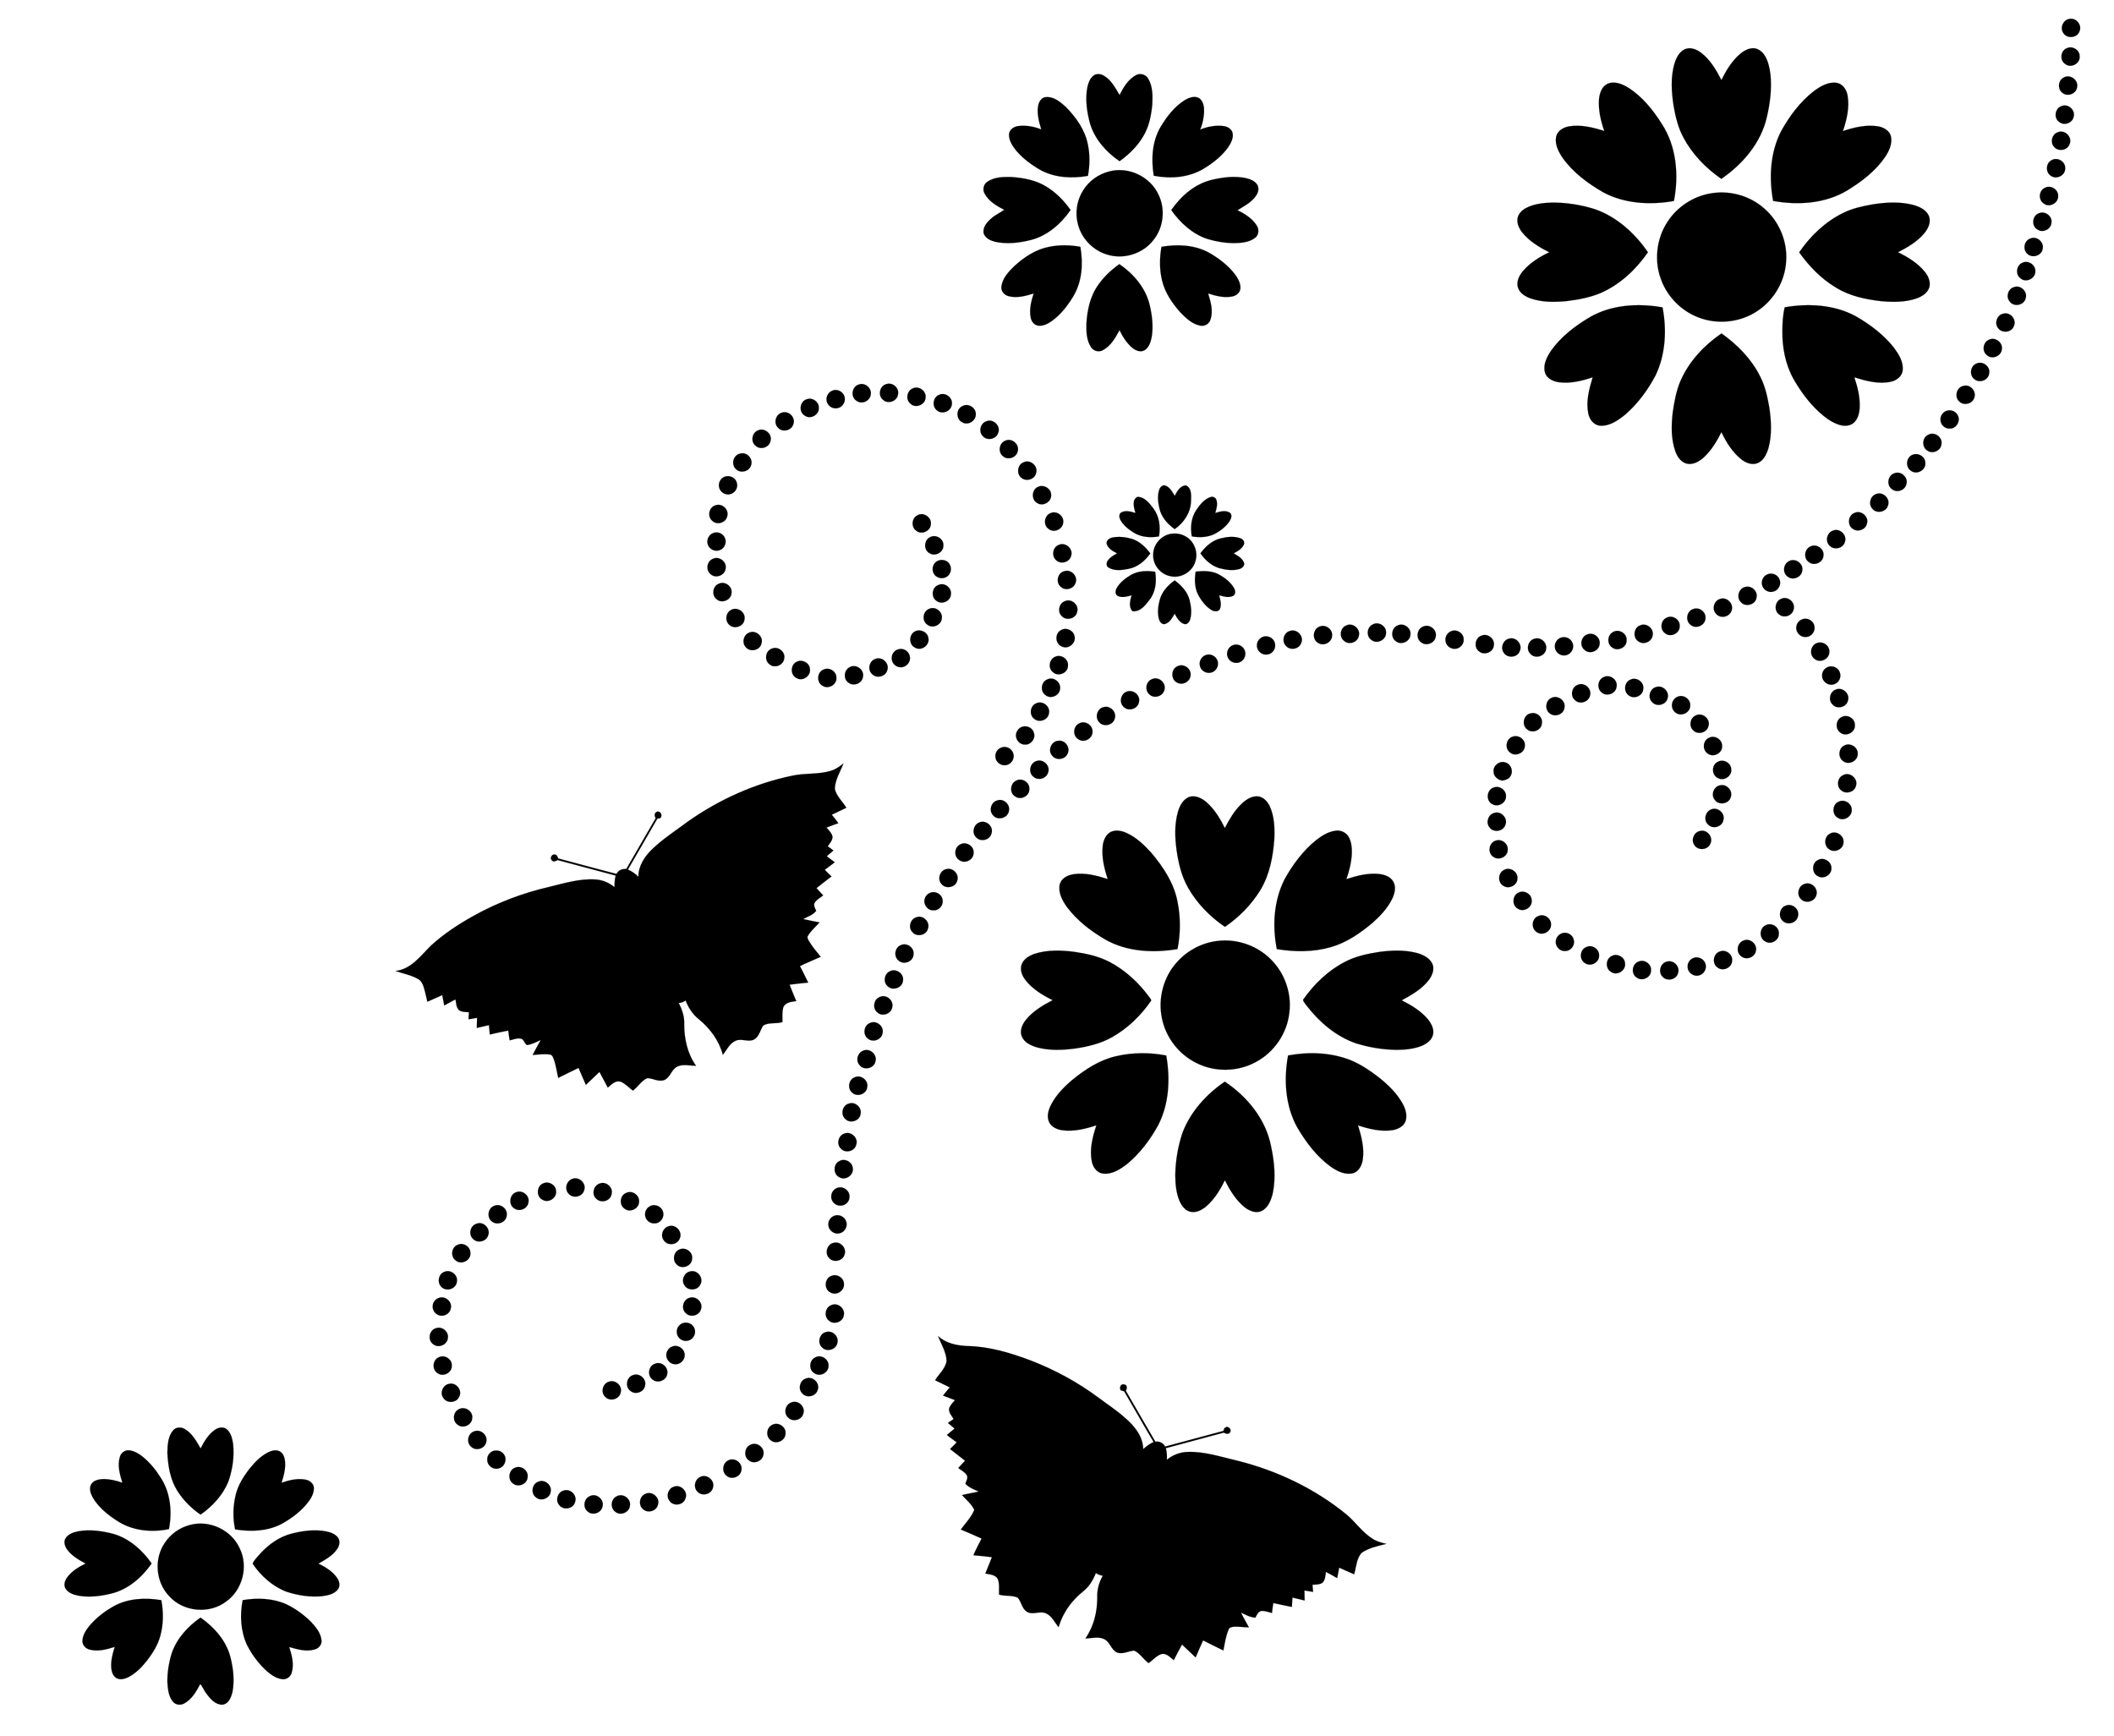 <svg xmlns="http://www.w3.org/2000/svg" width="1918pt" height="2100" viewBox="0 0 1918 1575"><g stroke="#000" stroke-width=".094"><path d="M1877.23 17.23c6.26-1.62 12.29 5.62 9.35 11.46-2.24 5.93-11.31 6.65-14.56 1.26-3.3-4.59-.33-11.73 5.21-12.72zM1875.41 43.64c5.03-2.27 11.59 1.78 11.41 7.39.69 6.49-7.7 11.18-12.87 7.17-5.5-3.24-4.58-12.47 1.46-14.56zM1528.66 44.67c4.94-2.18 10.56.03 14.61 3.1 8.4 6.36 13.8 15.69 18.57 24.89 3.7-7.78 8.29-15.26 14.37-21.42 3.79-3.64 8.33-7.11 13.79-7.47 4.48-.31 8.51 2.65 10.89 6.25 3.34 5.21 4.64 11.42 5.39 17.48 1.34 12.91-.26 25.95-3.21 38.53-5.21 23.49-21.9 42.86-41.32 56.25-14.06-9.73-26.4-22.37-34.44-37.56-4.76-8.86-7.18-18.74-8.85-28.6-1.97-12.59-2.85-25.73.67-38.13 1.6-5.26 4.25-10.92 9.53-13.32zM991.9 68.78c2.68-2.21 6.67-1.93 9.5-.16 6.82 3.87 10.49 11.12 14.38 17.6 3.44-6.95 7.77-14.13 14.77-17.97 3.8-2.21 9.06-.78 11.17 3.08 4.24 7.05 4.12 15.7 3.72 23.65-1 9.84-2.91 19.92-8.1 28.49-5.31 9.15-13.02 16.67-21.59 22.77-12.15-8.29-22.64-20.06-26.84-34.39-2.81-10.51-4.4-21.64-2.41-32.44.83-3.9 2.2-8.03 5.4-10.63zM1872.33 70.36c5.66-3.44 13.56 2.12 12.2 8.62-.6 5.96-8.39 9.07-13.04 5.46-4.89-3.23-4.41-11.47.84-14.08zM1458.26 76.14c6.34-2.98 13.5.05 19.06 3.43 12.74 8.1 22.42 20.18 30.41 32.82 13.37 20.44 15.54 46.45 11.01 69.97-21.44 3.78-44.65 2.58-64.13-7.86-14.02-8.04-27.39-18-36.86-31.26-3.77-5.62-7.33-12.38-5.86-19.35 1.25-5.3 6.53-8.32 11.56-9.24 10.86-1.81 21.78.94 32.09 4.2-3.22-9.23-5.5-19.03-4.79-28.86.51-5.28 2.44-11.3 7.51-13.85zM1645.64 82.7c5.85-4.29 12.81-8.54 20.36-7.59 5.73.68 9.33 6.16 10.27 11.46 1.9 10.93-.74 22.04-4.23 32.37 10.17-3.44 21.04-6 31.82-4.33 4.9.85 10.14 3.62 11.65 8.71 1.67 6.78-1.46 13.57-5.16 19.1-8.76 12.8-21.34 22.43-34.47 30.42-19.99 11.99-44.66 13.54-67.17 9.45-3.84-21.12-2.69-43.97 7.3-63.31 7.58-13.71 17.2-26.6 29.63-36.28zM942.08 95.2c.73-3.31 3.13-6.89 6.84-7.07 7.16-.67 13.11 4.41 18.09 8.89 9.27 9.42 17.38 20.81 19.99 34 1.97 9.39 1.78 19.14.06 28.55-14.18 2.46-29.54 1.82-42.48-5.01-8.31-4.66-16.15-10.41-22.39-17.66-3.43-4.25-6.89-9.19-6.73-14.89.21-4.37 4.39-7.21 8.41-7.65 7.07-.86 14.3.42 20.87 3.08-2.17-7.15-4.28-14.75-2.66-22.24zM1074.94 90.84c3.81-2.25 8.87-4.22 13.05-1.75 4.04 2.86 4.62 8.32 4.44 12.88-.4 5.32-1.31 10.74-3.6 15.61 6.95-2.79 14.59-4.26 22.06-3.1 3.39.61 6.81 2.93 7.47 6.51.75 4.5-1.55 8.81-3.95 12.44-5.65 8-13.5 14.18-21.78 19.27-13.54 8.43-30.47 9.74-45.84 6.74-2.4-14.86-1.61-31 6.17-44.25 5.65-9.4 12.57-18.47 21.98-24.35zM1870.27 96.32c5.76-2.69 12.7 3.24 11.2 9.33-.9 5.84-8.54 8.79-13.11 5.05-5.24-3.43-3.99-12.38 1.91-14.38zM1867.03 119.98c6.33-2.77 13.53 4.51 10.66 10.8-1.99 6-10.98 7.12-14.47 1.92-3.28-4.19-1.32-11.1 3.81-12.72zM1861.33 145.37c5.32-3.37 13.03 1.4 12.37 7.66.01 6.33-8.19 10.22-13.13 6.35-4.88-3.16-4.45-11.42.76-14.01zM1006.39 155.54c17.5-4.7 37.28 4.72 44.76 21.18 6.3 13.03 4.56 29.51-4.49 40.84-9.57 12.71-27.37 18.23-42.48 13.31-12.47-3.79-22.65-14.25-26.02-26.85-3.02-10.48-1.27-22.18 4.6-31.36 5.24-8.51 13.96-14.69 23.63-17.12zM895.96 164.81c6.37-4.32 14.54-4.39 21.96-4.19 10.66.78 21.58 2.78 30.86 8.37 9 5.36 16.56 13 22.53 21.57-8.94 12.86-21.73 23.99-37.33 27.49-10.07 2.38-20.7 3.58-30.91 1.34-4.21-1-8.88-3.07-10.52-7.39-1.38-5.55 2.84-10.34 6.71-13.7 3.53-3.3 8.06-5.15 11.89-8-6.95-3.37-14.1-7.73-17.86-14.73-2.05-3.63-.95-8.57 2.67-10.76zM1099.91 163.06c10-2.3 20.52-3.61 30.65-1.42 3.95.97 8.28 2.63 10.37 6.37 1.73 3.35.39 7.31-1.75 10.11-4.13 5.75-10.6 8.94-16.41 12.63 6.76 3.28 13.56 7.52 17.57 14.07 2.24 3.52 1.75 8.7-1.86 11.14-5.25 3.9-12.14 4.48-18.47 4.61-8.29 0-16.56-1.37-24.49-3.74-13.65-4.5-24.7-14.66-32.86-26.24 8.93-12.85 21.68-23.99 37.25-27.53zM1855.32 170.4c5.24-2.91 12.38 1.58 12.02 7.57.21 6.29-8.01 10.73-13 6.71-5.24-3.16-4.64-11.84.98-14.28zM1550.52 175.76c17.4-3.57 36.32 1.31 49.7 13.02 13.85 11.68 21.6 30.11 20.31 48.18-.96 18.1-11.06 35.36-26.21 45.26-15.48 10.37-36.06 12.54-53.4 5.75-15-5.72-27.38-17.94-33.28-32.87-7.26-17.67-5.01-38.86 5.78-54.63 8.48-12.68 22.13-21.78 37.1-24.71zM1384.63 188.69c7.18-3.76 15.43-4.6 23.4-4.9 13.26-.05 26.55 2.05 39.2 6.06 19.85 7 36.15 21.87 47.92 39.03-10.9 15.72-25.45 29.42-43.16 37.07-9.87 4.1-20.49 6.04-31.06 7.29-10.88.95-22.2 1.11-32.61-2.63-4.71-1.75-9.58-4.78-11.15-9.83-1.6-5.38 1.23-10.86 4.62-14.9 6.45-7.48 15-12.84 23.87-17.02-9.11-4.51-18.09-9.94-24.56-17.94-2.81-3.64-5.07-8.22-4.25-12.93.84-4.17 4.1-7.42 7.78-9.3zM1698.9 185.44c12.27-1.93 25.05-2.67 37.18.55 5.53 1.59 11.57 4.34 13.99 9.96 2.18 5.57-.69 11.53-4.28 15.79-6.38 7.57-15.09 12.7-23.81 17.11 9.06 4.42 17.95 9.83 24.37 17.76 3.12 3.88 5.45 9.02 4.09 14.06-1.64 5.27-6.78 8.4-11.71 10.13-10.12 3.48-21.06 3.37-31.6 2.49-14.5-1.64-29.29-4.7-41.77-12.61-13.2-7.96-24.13-19.23-32.99-31.75 10.14-14.86 23.64-27.76 39.88-35.72 8.34-4.16 17.53-6.15 26.65-7.77zM1849.46 193.66c5.51-2.85 12.77 2.23 11.79 8.4-.37 5.79-7.49 9.47-12.41 6.34-5.81-2.87-5.34-12.31.62-14.74zM1842.25 216.35c5.85-2.5 12.69 3.61 10.97 9.73-1.18 6.25-9.97 8.56-14.17 3.87-4.15-4.05-2.35-11.85 3.2-13.6zM951.89 223.93c9.3-1.87 18.95-1.68 28.28-.02 2.7 15.06 1.64 31.49-6.34 44.87-5.31 8.73-11.71 17.1-20.2 22.95-3.4 2.24-7.39 4.26-11.57 3.74-3.74-.45-6.35-3.9-6.94-7.43-1.45-7.32.45-14.78 2.71-21.74-7.31 2.2-15.19 4.45-22.79 2.4-3.84-.91-7.03-4.56-6.47-8.65.88-7.63 6.52-13.54 11.78-18.67 8.92-8.15 19.49-15.16 31.54-17.45zM1053.8 223.89c14.59-2.47 30.46-1.77 43.6 5.65 8.66 4.99 16.76 11.23 22.94 19.15 2.75 3.86 5.49 8.36 5.04 13.29-.46 3.75-3.9 6.37-7.43 7-7.36 1.49-14.84-.5-21.83-2.73 2.36 7.65 4.83 16.11 2.03 23.96-1.19 3.71-5.25 6.03-9.05 5.25-7.26-1.28-12.86-6.61-17.85-11.67-7.58-8.45-14.32-18.19-16.94-29.39-2.42-9.98-2.28-20.44-.51-30.51zM1835.16 238.3c5.47-2.59 12.34 2.61 11.43 8.58-.4 6.14-8.49 9.78-13.25 5.77-5.11-3.48-4.04-12.27 1.82-14.35zM1015.6 239.64c12.99 8.88 24.03 21.83 27.58 37.46 2.13 9.11 3.24 18.62 1.86 27.93-.86 4.66-2.23 9.91-6.46 12.64-3.66 2.24-8.18.45-11.19-2.04-5.15-4.29-8.8-10.1-11.67-16.08-3.72 6.88-7.84 14.26-14.97 18.1-3.63 2.1-8.51.94-10.78-2.57-4.16-6.11-4.44-13.92-4.3-21.07.7-12.66 3.48-25.76 11.19-36.13 5.08-7.17 11.59-13.18 18.74-18.24zM1827.34 260.49c6.03-2.29 12.68 4.36 10.43 10.38-1.51 6.23-10.77 7.91-14.4 2.68-3.72-4.22-1.48-11.65 3.97-13.06zM1442.06 287.97c19.85-11.63 44.12-12.99 66.35-9.11 3.91 20.64 2.78 42.93-6.51 62.05-6.93 13.05-15.88 25.17-27.01 34.96-6.51 5.28-14.08 10.77-22.87 10.38-5.98-.32-10-5.78-11.03-11.26-2.18-11.02.84-22.16 4.03-32.67-9.59 3.19-19.76 5.74-29.93 4.58-5.39-.65-11.46-3.1-13.29-8.69-2.13-7.08 1.6-14.19 5.4-19.97 8.98-12.71 21.61-22.34 34.86-30.27zM1619.25 278.79c21.5-3.64 44.73-2.52 64.25 8.02 13.12 7.52 25.52 16.78 34.92 28.74 4.32 5.92 8.64 12.81 7.86 20.46-.59 5.6-5.83 9.38-11.03 10.37-11.06 2.33-22.31-.75-32.84-4.05 3.01 8.87 5.29 18.2 4.85 27.63-.32 5.02-1.62 10.47-5.62 13.85-3.53 2.87-8.53 3.01-12.7 1.68-7.16-2.18-13.23-6.86-18.69-11.83-9.24-8.55-16.71-18.84-22.97-29.72-7.44-13.33-10.36-28.8-10.16-43.96.06-7.1.44-14.26 2.13-21.19zM1817.46 284.6c6.38-1.94 12.62 5.46 9.63 11.42-2.21 5.87-11.08 6.6-14.42 1.42-3.39-4.48-.73-11.72 4.79-12.84zM1524.93 345.01c7.78-17.42 21.33-31.84 36.98-42.51 14.25 10.15 27 22.99 34.9 38.76 4.58 8.77 6.74 18.54 8.41 28.23 1.85 12.27 2.55 25.05-.74 37.14-1.64 5.43-4.41 11.39-10.01 13.63-5.03 1.91-10.49-.31-14.51-3.42-8.12-6.47-13.73-15.5-18.13-24.77-4.18 8.3-9.04 16.49-15.94 22.85-3.95 3.49-8.96 6.67-14.47 5.94-5.71-.74-9.41-6-11.27-11.02-4.18-11.51-3.89-24.08-2.43-36.07 1.4-9.78 3.24-19.65 7.21-28.76zM1804.33 308.33c5.7-3.13 13.13 2.44 11.9 8.79-.72 6.2-9.07 9.39-13.62 5.04-4.56-3.58-3.53-11.44 1.72-13.83zM1793.5 329.72c5.72-2.43 12.61 3.06 11.2 9.21-.69 6.09-8.76 8.98-13.33 5.11-5.01-3.6-3.72-12.33 2.13-14.32zM804.3 348.45c5.71-1.87 11.96 3.81 10.38 9.68-.83 5.94-8.99 8.76-13.38 4.72-5.18-3.81-3.27-12.94 3-14.4zM779.1 348.9c5.61-2.22 12.12 3.3 10.89 9.18-.61 5.74-8.04 9.11-12.72 5.66-5.82-3.25-4.53-13.02 1.83-14.84zM1781.2 350.18c6.15-2.05 12.32 4.79 10.03 10.76-1.76 5.5-9.44 7.47-13.56 3.36-4.71-4.05-2.66-12.84 3.53-14.12zM828.26 352.36c5.53-2.68 12.56 2.64 11.47 8.69-.41 6.45-9.42 9.81-13.87 5.03-4.46-3.74-3-11.67 2.4-13.72zM755.28 354.39c4.69-2.07 10.55 1.52 11.13 6.54.73 4.05-2.12 8.37-6.12 9.27-3.62 1.01-7.78-.77-9.45-4.15-2.51-4.18-.09-10.11 4.44-11.66zM852.15 358.18c5.53-2.62 12.53 2.67 11.44 8.73-.52 6.05-8.38 9.47-13.14 5.7-5.18-3.42-4.17-12.33 1.7-14.43zM732.14 362.18c5.03-1.87 11.04 2.48 10.75 7.85.48 6.29-7.6 10.82-12.71 7.06-5.93-3.31-4.58-13.2 1.96-14.91zM873.3 368.39c5.3-2.94 12.35 1.63 12.03 7.62.06 6.02-7.24 10.34-12.41 7.08-5.73-2.83-5.57-12.24.38-14.7zM1766.42 372.62c4.17-1.35 9.15 1.16 10.32 5.44 1.8 4.94-2.36 10.99-7.69 10.78-4.05.3-7.82-2.91-8.4-6.87-.79-3.99 1.85-8.26 5.77-9.35zM709.38 374.4c6.11-2.25 12.8 4.43 10.39 10.5-1.57 5.81-9.98 7.72-13.9 3.14-4.27-4.1-2.19-12.1 3.51-13.64zM895.16 382.15c6.13-2.49 13.09 4.5 10.45 10.61-1.74 5.83-10.21 7.51-14.04 2.79-4.02-4.1-1.95-11.88 3.59-13.4zM687.42 390.64c5.87-3.23 13.6 3.01 11.65 9.43-1.06 5.97-9.33 8.54-13.61 4.29-4.5-3.57-3.32-11.54 1.96-13.72zM1749.4 394.52c5.57-3.38 13.3 2.13 12.04 8.51-.47 5.98-8.28 9.31-12.97 5.63-5.07-3.21-4.57-11.65.93-14.14zM912.41 399.69c5.93-2.48 12.74 3.67 10.94 9.8-1.17 5.78-8.96 8.37-13.34 4.43-4.93-3.67-3.45-12.37 2.4-14.23zM671.38 411.59c6.09-1.98 12.33 4.74 10 10.68-1.72 5.77-10 7.57-13.96 3.06-4.29-4.24-2.03-12.53 3.96-13.74zM1735.39 412.55c5.04-2.06 11.48 1.75 11.39 7.37.78 6.57-7.72 11.26-12.93 7.25-5.47-3.31-4.46-12.48 1.54-14.62zM928.4 419.58c5.9-3.3 13.65 2.98 11.67 9.45-1.03 5.62-8.4 8.19-12.9 4.86-5.08-3.28-4.39-11.96 1.23-14.31zM1718.37 429.56c5.83-2.84 12.97 3.14 11.34 9.39-.99 5.88-8.82 8.71-13.31 4.76-4.92-3.53-3.74-12.12 1.97-14.15zM657.44 432.55c4.4-1.76 9.98.79 11.08 5.5 1.46 4.56-1.88 9.74-6.57 10.43-4.2.81-8.7-2.15-9.51-6.35-.98-3.84 1.27-8.23 5-9.58zM942.32 441.5c5.1-2.03 11.47 1.94 11.35 7.56.48 6.45-7.78 10.98-12.96 7.12-5.46-3.36-4.51-12.64 1.61-14.68zM1051.63 444.67c.68-2.28 2.62-4.87 5.34-4.2 4.4 1.32 6.59 5.75 8.82 9.39 2.17-4.03 5-9.37 10.22-9.45 5.46 2.44 4.75 9.73 4.56 14.7-.45 10.21-6.52 19.27-14.79 24.96-6.54-4.59-12.29-11.11-13.91-19.13-1.23-5.3-1.87-10.98-.24-16.27zM1702.18 448.25c6.21-2.64 13.31 4.36 10.67 10.61-1.73 5.94-10.54 7.47-14.22 2.54-3.7-4.16-1.75-11.43 3.55-13.15zM1030.17 465.4c-1.24-4.59-3.61-11.86 1.79-14.58 6.32-.13 10.7 5.56 14.21 10.11 5.68 7.22 6.94 16.89 5.35 25.74-7.69 1.38-16.06.8-22.83-3.37-4.68-2.87-9.2-6.41-11.97-11.23-1.26-2.12-1.91-5.38.42-7.03 3.99-2.43 8.87-.81 13.03.36zM1098.05 451.08c2.06-.95 4.78.13 5.48 2.33 1.52 3.93.12 8.15-.95 12.02 4.18-1.25 9.2-2.83 13.21-.28 2.44 1.84 1.3 5.29-.06 7.45-3.22 5.06-8.13 8.81-13.32 11.66-6.47 3.32-14.06 3.63-21.1 2.4-1.47-8.23-.65-17.32 4.33-24.28 3.16-4.61 6.95-9.43 12.41-11.3zM649.25 458.43c5.95-2.21 12.47 4.1 10.51 10.1-1.23 5.74-9.03 8.16-13.33 4.17-5.03-3.77-3.3-12.7 2.82-14.27zM953.35 465.48c5.42-2.41 12.11 2.66 11.29 8.54-.3 6.22-8.59 9.93-13.34 5.8-5.14-3.54-3.81-12.35 2.05-14.34zM1682.34 465.48c5.9-3.22 13.66 3.26 11.5 9.63-1.17 5.4-8.19 8.03-12.67 4.81-5.33-3.16-4.6-12.17 1.17-14.44zM832.39 467.52c5.57-3.32 13.2 2 12.13 8.34-.36 6.08-8.41 9.57-13.12 5.74-4.95-3.24-4.35-11.56.99-14.08zM1663.21 481.37c6.13-2.55 13.03 4.38 10.57 10.51-1.61 5.76-9.81 7.53-13.81 3.19-4.34-3.99-2.43-12.06 3.24-13.7zM647.37 483.52c4.03-1.48 8.9.67 10.37 4.73 1.87 4.07-.48 9.42-4.69 10.88-4.26 1.78-9.67-.81-10.9-5.26-1.44-4.11 1.06-9.07 5.22-10.35zM1061.39 484.52c4.92-1.03 10.28-.32 14.6 2.35 7.51 4.29 11.18 14.07 8.6 22.3-2.52 9.5-13.15 15.89-22.72 13.6-9.04-1.67-16.16-10.46-15.6-19.69 0-8.68 6.67-16.72 15.12-18.56zM844.22 487.19c5.22-2.61 12.22 1.89 11.68 7.79.22 6.22-7.62 10.32-12.7 6.86-5.57-3.14-4.91-12.27 1.02-14.65zM1009.45 487.65c5.84-1.08 11.93-.4 17.6 1.28 6.92 2.21 12.37 7.48 16.62 13.19-4.69 6.62-11.33 12.35-19.49 13.95-5.98 1.16-12.82 2.26-18.31-1.06-2.19-1.15-2.25-4.19-1.02-6.07 2.06-3.18 5.46-5.11 8.72-6.87-3.8-1.9-7.97-4.24-9.49-8.47-.74-3.3 2.57-5.41 5.37-5.95zM1107.37 488.49c5.86-1.43 12.33-2.24 18.11-.09 2.45.75 4.24 3.64 2.88 6.07-1.87 3.63-5.58 5.79-9.07 7.6 3.58 2.01 7.64 4.26 9.27 8.26 1.22 2.91-1.74 5.32-4.26 6.01-6.13 1.68-12.62.67-18.62-1.02-6.9-2.28-12.47-7.41-16.57-13.27 4.57-6.16 10.61-11.73 18.26-13.56zM960.43 494.47c5.94-3 13.41 3.2 11.47 9.57-1.12 5.83-9.01 8.37-13.41 4.45-4.66-3.61-3.58-11.84 1.94-14.02zM1643.31 495.51c5.38-2.12 11.8 2.65 11.09 8.44-.13 6.28-8.39 10.04-13.23 6.04-5.36-3.51-3.94-12.63 2.14-14.48zM646.28 507.26c5.68-3.35 13.41 2.24 12.07 8.67-.69 6.11-8.9 9.24-13.46 5.13-4.62-3.43-3.8-11.34 1.39-13.8zM851.37 508.58c2.85-.99 6.31-.64 8.6 1.46 3.82 3.15 3.71 9.85-.37 12.75-3.88 3.34-10.66 1.81-12.65-2.92-2.06-4.14.02-9.74 4.42-11.29zM1623.19 509.1c5.35-3.01 12.68 1.77 12.05 7.9-.07 6.42-8.51 10.25-13.39 6.1-4.86-3.39-3.96-11.52 1.34-14zM965.31 518.37c6.09-2.57 13.08 4.43 10.49 10.54-1.62 5.44-9.24 7.46-13.33 3.52-4.82-3.77-3.11-12.48 2.84-14.06zM1026.39 521.47c6.57-3.69 14.43-3.8 21.71-2.71 1.4 8.63.48 18.08-4.99 25.22-3.72 5-8.59 11.37-15.6 10.56-3.82-3.9-2.11-9.81-.83-14.42-3.95 1.08-8.44 2.43-12.39.65-2.94-1.29-2.4-5.2-.98-7.45 3.04-5.15 7.98-8.89 13.08-11.85zM1084.8 518.67c7.02-.85 14.56-.93 20.99 2.47 5.39 2.98 10.57 6.9 13.76 12.28 1.33 2.19 1.85 5.92-.91 7.25-3.99 2-8.52.5-12.55-.58 1.11 4.03 2.45 8.56.65 12.58-1.73 2.89-5.58 2.14-7.95.57-4.46-2.83-7.83-7.08-10.57-11.52-4.33-6.79-4.71-15.31-3.42-23.05zM1603.21 521.25c4.23-2.2 10.05.18 11.43 4.78 1.73 4.29-1.19 9.66-5.66 10.71-3.87 1.2-8.43-1.04-9.89-4.8-1.74-3.92.21-8.95 4.12-10.69zM1052.46 543.41c2.18-7.03 7.41-12.68 13.33-16.84 5.89 4.4 11.32 10.06 13.33 17.33 1.53 5.82 2.39 12.13.71 18.02-.62 2.45-3.08 5.3-5.85 4.1-4.04-1.56-6.29-5.62-8.24-9.23-2.27 3.87-4.73 8.83-9.68 9.53-2.93-.3-4.35-3.23-4.84-5.78-1.19-5.69-.34-11.61 1.24-17.13zM652.34 529.55c5.45-2.58 12.34 2.56 11.36 8.53-.33 6.24-8.58 9.81-13.36 5.76-4.98-3.59-3.85-12.27 2-14.29zM851.56 530.69c5.36-2.4 11.96 2.49 11.22 8.31-.02 6.15-7.99 9.99-12.87 6.32-5.56-3.27-4.53-12.7 1.65-14.63zM1583.44 532.55c5.6-1.7 11.66 3.89 10.21 9.62-.74 6.49-9.96 9.02-14.15 4.18-4.4-4.22-2.05-12.56 3.94-13.8zM1560.33 543.5c6.51-2.63 13.56 4.9 10.42 11.18-2.15 5.33-10.02 6.75-13.73 2.28-4.11-4.07-2.14-11.7 3.31-13.46zM1616.21 543.22c5.52-2.53 12.28 2.69 11.32 8.65-.4 6.08-8.29 9.67-13.07 5.81-5.35-3.38-4.18-12.41 1.75-14.46zM966.25 545.4c5.83-2.67 12.87 3.39 11.07 9.57-1.04 6.31-9.99 8.74-14.11 3.89-4.13-3.99-2.34-11.6 3.04-13.46zM843.21 552.32c5.48-2.49 12.13 2.71 11.32 8.6-.34 6.11-8.34 9.75-13.12 5.87-5.36-3.45-4.19-12.38 1.8-14.47zM1536.41 552.52c5.36-2.03 11.6 2.77 10.94 8.48-.17 6.33-8.48 10.07-13.34 6.03-5.29-3.67-3.81-12.74 2.4-14.51zM663.36 553.36c5.58-3.28 13.43 2.17 12.12 8.55-.47 6.07-8.43 9.2-13.12 5.54-4.86-3.27-4.28-11.55 1-14.09zM1512.36 560.33c5.15-2.6 12.06 1.87 11.6 7.67.36 6.58-8.42 10.89-13.35 6.46-4.97-3.47-3.87-11.97 1.75-14.13zM1636.37 561.52c4.62-1.09 9.72 2.6 9.94 7.39.57 4.64-3.59 9.36-8.35 9-5.05.24-9.36-5.06-8.05-9.95.52-3.24 3.28-5.83 6.46-6.44zM1245.38 566.61c5.21-3.13 12.54 1.37 12.14 7.43.28 6.46-8.08 10.72-13.12 6.67-5.07-3.2-4.42-11.62.98-14.1zM1221.33 567.52c5.88-3.09 13.39 3.12 11.5 9.46-1.04 5.86-9.01 8.51-13.36 4.48-4.73-3.53-3.62-11.79 1.86-13.94zM1268.24 567.39c5.51-2.62 12.39 2.64 11.42 8.63-.41 6.16-8.6 9.71-13.32 5.65-5.04-3.48-3.89-12.23 1.9-14.28zM1488.21 567.36c5.41-2.52 12.18 2.61 11.31 8.52-.32 5.88-7.63 9.54-12.55 6.33-5.84-3.09-5.09-12.77 1.24-14.85zM1197.29 568.47c5.44-2.33 12.13 2.59 11.29 8.53-.32 6-7.94 9.72-12.84 6.22-5.59-3.29-4.59-12.68 1.55-14.75zM1291.31 568.42c5.47-2.49 12.29 2.59 11.38 8.57-.29 6.25-8.64 9.83-13.36 5.72-5.09-3.5-3.81-12.25 1.98-14.29zM962.52 571.79c4.53-2.99 11.39-.01 12.34 5.33 1.79 6.29-5.66 12.5-11.51 9.41-6.04-2.29-6.57-11.77-.83-14.74zM830.41 572.74c4.85-2.3 11.29.8 11.92 6.28 1.31 6.33-6.37 11.95-11.99 8.63-6.06-2.69-5.89-12.18.07-14.91zM1170.35 572.45c6.18-2.25 12.92 4.66 10.29 10.74-1.71 5.67-9.9 7.39-13.79 2.94-4.35-4.03-2.26-12.25 3.5-13.68zM1317.35 572.43c4.9-1.65 10.68 2.34 10.6 7.56.46 4.46-3.46 8.62-7.86 8.69-4.3.3-8.52-3.32-8.65-7.66-.41-3.8 2.25-7.59 5.91-8.59zM1463.42 573.5c5.27-3.35 13 1.28 12.37 7.54.19 6.48-8.25 10.35-13.2 6.34-4.84-3.2-4.3-11.23.83-13.88zM679.23 574.2c5.99-3.37 13.91 3.24 11.61 9.73-1.37 6.17-10.21 8.08-14.17 3.29-3.72-3.84-2.32-10.86 2.56-13.02zM1440.41 575.49c5.36-2.05 11.63 2.8 10.93 8.5-.14 6.63-9.24 10.29-13.9 5.5-4.73-3.91-2.86-12.29 2.97-14zM1344.42 576.58c5.74-2.21 12.27 3.44 10.86 9.45-.89 5.91-8.62 8.79-13.23 5.06-5.25-3.66-3.79-12.72 2.37-14.51zM1146.46 577.58c4.77-1.42 10.36 2.29 10.44 7.38.58 4.52-3.32 8.98-7.89 8.92-4.73.43-9.1-4.04-8.62-8.75.07-3.51 2.76-6.58 6.07-7.55zM1416.36 578.49c4.07-1.41 8.85.79 10.35 4.85 2.13 4.72-1.46 10.72-6.56 11.26-4.6.85-9.26-3-9.46-7.62-.37-3.66 2.14-7.43 5.67-8.49zM1369.41 579.38c6.28-1.7 12.33 5.52 9.42 11.4-2.1 5.92-11 6.71-14.39 1.58-3.51-4.56-.7-11.92 4.97-12.98zM1392.41 579.49c5.6-1.77 11.55 3.74 10.32 9.47-.77 6.45-9.86 9.2-14.13 4.36-4.47-4.14-2.22-12.59 3.81-13.83zM1648.39 583.46c5.55-2.22 12.11 2.52 11.33 8.53-.32 6.28-8.64 9.97-13.43 5.78-5.02-3.61-3.72-12.29 2.1-14.31zM1118.37 585.48c4.04-1.9 9.23.31 10.86 4.41 1.74 3.82-.06 8.73-3.79 10.61-4.13 2.36-10.02.16-11.59-4.32-1.72-4.04.45-9.11 4.52-10.7zM700.28 588.47c5.36-2.44 12.15 2.59 11.3 8.45-.23 6.26-8.52 10.04-13.31 5.87-5.11-3.49-3.87-12.36 2.01-14.32zM815.11 589.08c4.68-1.51 10.01 2.09 10.41 6.98.85 4.87-3.59 9.65-8.48 9.33-4.33-.03-8.31-3.94-7.96-8.34-.23-3.64 2.52-7.14 6.03-7.97zM1094.13 594.28c4.33-1.65 9.59 1.31 10.65 5.77 1.25 4.18-1.55 9.16-5.83 10.15-4.39 1.34-9.52-1.68-10.33-6.22-1.01-4.04 1.57-8.47 5.51-9.7zM957.42 595.83c5.39-2.49 12.29 2.28 11.52 8.26.05 6.67-9.1 10.28-13.74 5.64-4.65-3.68-3.2-11.75 2.22-13.9zM794.56 597.72c5.98-2.15 12.56 4.18 10.49 10.24-1.43 6.12-10.3 8.11-14.19 3.2-4.17-4.12-1.88-11.92 3.7-13.44zM723.24 600.27c4.8-2.31 11.28 1.21 11.59 6.62 1.08 6.24-6.41 11.59-11.94 8.41-6.18-2.71-5.93-12.59.35-15.03zM1068.34 604.47c5.22-2.78 12.11 1.7 11.9 7.55.17 6.06-7.23 10.42-12.43 7.21-5.77-2.92-5.46-12.28.53-14.76zM771.17 605.21c5.71-3.07 13.17 2.52 11.8 8.85-.64 5.96-8.52 9.04-13.14 5.33-5.02-3.33-4.13-11.79 1.34-14.18zM1657.41 605.63c4.15-2.45 10.07-.37 11.74 4.16 1.85 4.3-.65 9.84-5.22 11.05-5.03 1.83-10.98-2.52-10.75-7.85-.17-3.01 1.6-5.94 4.23-7.36zM747.29 607.45c5.1-2.51 11.8 1.81 11.55 7.49.55 6.4-7.7 10.91-12.83 7.08-5.47-3.22-4.66-12.4 1.28-14.57zM1455.2 614.24c5.59-2.77 12.79 2.68 11.49 8.85-.55 6.27-9.22 9.49-13.68 5-4.58-3.67-3.29-11.75 2.19-13.85zM950.27 616.4c5.54-2.78 12.6 2.63 11.51 8.68-.49 6.15-8.71 9.61-13.37 5.46-4.93-3.51-3.82-12.03 1.86-14.14zM1045.24 616.17c5.81-2.79 12.92 3.25 11.27 9.44-1.06 5.99-9.23 8.74-13.62 4.47-4.58-3.73-3.28-11.95 2.35-13.91zM1479.37 616.6c5.46-2.74 12.57 2.4 11.53 8.46-.19 6.11-8.12 9.67-12.94 6.01-5.27-3.32-4.47-12.28 1.41-14.47zM1431.28 621.42c5.59-2.75 12.57 2.63 11.49 8.71-.5 6.45-9.31 9.7-13.85 5.07-4.49-3.74-3.06-11.72 2.36-13.78zM1502.27 623.43c6.16-2.43 12.96 4.31 10.59 10.48-1.59 5.79-9.94 7.64-13.87 3.14-4.3-4-2.32-11.99 3.28-13.62zM1665.49 625.68c6.01-2.71 13.1 3.54 11.16 9.83-1.19 6.07-9.84 8.41-13.89 3.77-4.32-3.8-2.61-11.68 2.73-13.6zM1022.35 627.5c5.74-2.26 12.47 3.24 11.05 9.33-.83 6.26-9.41 9.08-13.83 4.61-4.53-3.92-2.87-12.02 2.78-13.94zM1521.36 632.5c5.21-3.11 12.59 1.42 12.13 7.5.35 6.75-8.73 10.81-13.63 6.25-4.53-3.52-3.67-11.29 1.5-13.75zM1407.36 633.34c5.61-3.26 13.41 2.25 12.07 8.64-.61 6.24-8.9 9.19-13.51 5.17-4.58-3.48-3.73-11.35 1.44-13.81zM940.14 638.12c5.63-2.88 12.87 2.67 11.59 8.88-.59 5.99-8.47 9.1-13.11 5.41-5.12-3.33-4.21-12.09 1.52-14.29zM1001.39 641.54c5.83-1.68 11.84 4.33 10.08 10.17-1.31 6.34-10.5 8.42-14.42 3.29-3.96-4.37-1.52-12.31 4.34-13.46zM1389.18 647.16c5.22-1.31 10.65 3.59 9.76 8.92-.08 6.47-8.9 9.92-13.54 5.52-5.31-4.03-2.95-13.65 3.78-14.44zM1538.26 649.27c6-3.53 14.06 3.08 11.76 9.66-1.36 5.86-9.57 8.06-13.71 3.78-4.14-3.69-3.13-11.12 1.95-13.44zM1671.31 650.38c5.15-2.55 11.94 1.81 11.6 7.57.52 6.66-8.34 11-13.35 6.62-4.91-3.54-3.91-12 1.75-14.19zM979.23 656.29c5.33-2.91 12.38 1.71 12.01 7.73.01 6.19-7.78 10.38-12.86 6.71-5.4-3.11-4.85-11.98.85-14.44zM927.33 659.43c4.35-1.52 9.7.99 10.75 5.61 1.74 5.03-2.81 10.92-8.12 10.5-4.94.23-8.99-4.82-8.1-9.6.54-2.9 2.62-5.58 5.47-6.51zM1372.33 668.4c5.47-2.12 11.93 2.65 11.14 8.55-.29 6.28-8.58 9.95-13.37 5.84-5.14-3.62-3.8-12.5 2.23-14.39zM1550.41 669.45c5.27-2.97 12.46 1.63 12.03 7.64.26 6.37-8.1 10.57-13.07 6.57-5.11-3.25-4.46-11.73 1.04-14.21zM960.11 672.12c6.12-1.08 11.32 6.1 8.52 11.61-2.18 5.56-10.55 6.61-14.06 1.8-4.23-4.65-.72-13.11 5.54-13.41zM1673.4 676.35c5.23-2.91 12.53 1.62 12.06 7.65.17 6.36-7.98 10.49-13.03 6.67-5.13-3.24-4.55-11.81.97-14.32zM908.26 678.33c4.07-1.9 9.43.48 10.87 4.72 1.78 4.16-.69 9.39-4.97 10.77-4.65 1.94-10.55-1.65-10.98-6.66-.63-3.7 1.59-7.5 5.08-8.83zM940.31 690.52c6.07-2.37 12.94 4.21 10.61 10.37-1.51 5.62-9.33 7.75-13.48 3.68-4.84-3.8-2.97-12.36 2.87-14.05zM1558.33 691.33c4.99-3.17 12.25.7 12.4 6.61.75 6-6.32 10.9-11.7 8.17-6.09-2.3-6.57-11.92-.7-14.78zM1355.09 700.02c-.52-5.58 5.67-10.22 10.89-8.18 5.08 1.44 7.32 8.16 4.35 12.45-1.46 2.61-4.48 3.4-7.17 3.98-4.13-.61-8.13-3.79-8.07-8.25zM754.17 699.21c4.18-1.28 7.75-3.85 11.1-6.57-2.91 7.61-7.69 14.89-7.85 23.26 1.61 6.66 7.07 11.27 10.47 16.99-4.44 2.05-8.81 4.24-13.24 6.32 2.09 2.48 4.13 4.99 5.98 7.66-3.65 1.2-7.18 2.7-10.79 3.98 2.09 2.49 4.76 4.86 5.46 8.18.19 3.48-2.55 6.11-4.31 8.83 1.77 1.2 3.5 2.47 5.18 3.82-2.05 1.7-4.08 3.42-6.03 5.22 2.44 1.76 4.79 3.63 7.21 5.43-2.96 2.36-5.99 4.62-9.06 6.82 1.98 2.06 4.01 4.08 6.12 6.03-4.52 3.56-9.2 6.93-13.6 10.66 2.05 2.15 4.04 4.36 6.05 6.56-2.81 2.35-6.62 3.95-8.13 7.52-.46 2.31.86 4.39 1.77 6.41-2.82 3.96-7.77 5.24-11.82 7.52 4.91 1.18 9.89 2.04 14.85 3.03-3.48 4.07-7.82 7.47-10.49 12.18-.99 1.33-.05 2.94.59 4.21 3.06 5.36 7.11 10.05 10.99 14.83-6.27 2.88-12.7 5.4-18.87 8.47 2.69 4.88 4.99 9.96 7.52 14.93-5.66.52-11.3 1.19-16.93 1.89 2 4.97 3.98 9.96 6.1 14.9-4.19.61-9.68.96-11.68 5.41-1.36 4.4-.79 9.07-.88 13.62-5.64 1.87-12.18-.02-17.4 3.12-2.84 4.15-3.62 10.08-8.36 12.71-5.29 2.73-11.26-1.3-16.63 1.1-5.55 2.39-8.14 8.28-11.64 12.81-3.41-12.84-11.58-23.91-21.75-32.27-5.6-4.36-9.52-10.47-12.04-17.05-1.85 1.31-3.95 2.19-6.24 2.23 2.97 5.89 5.28 12.32 4.94 19.03-.05 13.33 2.91 26.98 10.76 37.98-5.67.04-11.73-1.87-17.08.74-5.29 2.61-6.18 9.66-11.56 12.09-5.28 2.22-10.55-1.68-15.78-1.59-5.3 2.45-8.25 7.93-12.9 11.29-3.74-2.71-6.85-6.45-11.22-8.16-4.69-1.29-8.32 2.7-11.52 5.45-2.47-4.78-5.06-9.5-7.58-14.25-4.13 3.89-8.15 7.9-12.34 11.73-2.18-5.13-4.43-10.24-6.65-15.35-6.2 2.91-12.29 6.05-18.45 9.04-1.33-5.99-2.14-12.13-4.34-17.88-.61-1.31-1.25-2.95-2.85-3.25-5.3-.91-10.68-.02-15.99.34 2.32-4.58 4.81-9.07 7.33-13.54-4.06 1.74-8.02 4.04-12.48 4.51-2.39-1.24-2.52-4.95-5.31-5.75-3.53-.88-6.98.79-10.37 1.53-.52-2.96-.95-5.93-1.31-8.91-5.61 1.05-11.17 2.33-16.73 3.59-.28-2.85-.54-5.68-.8-8.51-3.67.83-7.33 1.72-10.99 2.56.11-3.06.21-6.12.21-9.17-2.58.45-5.15.93-7.74 1.27.1-2.12.25-4.23.41-6.33-3.04-.35-6.5-.03-9.07-1.96-2.58-2.5-2.51-6.4-3.13-9.69-3.52 1.62-6.79 3.76-10.26 5.49-.49-3.16-1.18-6.28-1.83-9.39-4.47 2.01-8.95 4.01-13.43 5.99-1.17-4.38-1.93-8.88-3.31-13.2-.93-2.79-2.21-5.76-4.88-7.27-6.39-3.78-13.83-4.98-20.73-7.47 14.13-1.48 22.8-13.75 32.12-22.97 11.5-10.5 24.59-19.13 38.15-26.72 21.49-12.01 44.7-20.91 68.69-26.44 13.85-3.36 27.84-7.76 42.26-6.87 6.44.3 12.54 2.97 17.53 6.99-.23-3.54.1-7.08 1.01-10.5-17.6-4.67-35.18-9.44-52.78-14.1-1.5 1.04-3.79 2.01-5.16.23-2.02-1.85-.24-5.49 2.4-5.27 2.06-.11 2.82 2.03 3.45 3.6 17.61 4.61 35.14 9.54 52.78 14.02 1.75-3.31 5.28-4.82 8.92-4.44 8.93-15.3 17.65-30.73 26.63-45.99-1.14-2.09-1.51-4.91 1.18-5.98 3.51-.9 5.29 3.27 3.14 5.74-.95.19-1.88.39-2.81.61-8.89 15.37-17.69 30.8-26.69 46.11 3.58 1.55 6.82 3.79 9.56 6.57-.12-9.76 5.54-18.35 12.31-24.89 9.95-9.64 21.7-17.08 32.73-25.37 28.31-19.89 60.55-34.44 94.48-41.46 11.66-2.64 23.97-.87 35.43-4.59zM1672.28 703.27c6-3.41 13.8 3.25 11.6 9.71-1.27 5.56-8.64 7.84-13.02 4.4-4.92-3.34-4.11-11.83 1.42-14.11zM922.1 708.2c5.31-2.85 12.4 1.83 11.81 7.83.16 6.1-7.46 10.14-12.51 6.78-5.75-2.89-5.09-12.17.7-14.61zM1560.47 712.54c6.01-1.64 12.02 4.87 9.81 10.74-1.63 6.24-11.17 7.69-14.6 2.27-3.58-4.46-.82-11.92 4.79-13.01zM1355.4 714.46c5.42-2.04 11.64 2.83 10.95 8.57-.26 5.71-7.18 9.48-12.15 6.69-6.42-2.91-5.58-13.36 1.2-15.26zM1078.44 723.26c5.64-2.26 11.65.81 15.99 4.39 7.35 6.43 12.59 14.91 16.8 23.64 4.08-7.63 8.36-15.34 14.66-21.4 3.75-3.77 8.54-7.22 14.05-7.4 5.46-.22 9.75 4.17 11.94 8.77 4.35 9.22 4.7 19.72 4.31 29.74-1.19 16.08-4.2 32.56-12.67 46.54-8.12 13.29-19.31 24.59-32.13 33.38-13.68-9.22-25.52-21.43-33.65-35.84-5.75-10.2-8.49-21.75-10.17-33.25-1.61-11.63-2.1-23.73 1.12-35.13 1.55-5.38 4.35-11.06 9.75-13.44zM905.08 726.14c5.65-1.91 11.8 4.01 10.28 9.74-1.05 6.35-10.06 8.91-14.23 3.97-4.32-4.24-1.97-12.42 3.95-13.71zM1668.29 727.32c4.86-2.5 11.32 1.21 11.71 6.63 1.02 6.33-6.73 11.64-12.25 8.23-5.93-2.82-5.56-12.48.54-14.86zM1552.33 734.49c5.88-2.83 13.14 3.32 11.28 9.58-1.04 6.11-9.65 8.63-13.82 4.07-4.42-3.77-2.77-11.61 2.54-13.65zM1355.46 737.67c6.32-2.47 13.22 4.93 10.2 11.06-2.03 5.83-10.79 6.95-14.26 1.9-3.57-4.25-1.31-11.52 4.06-12.96zM888.25 746.31c5.93-2.95 13.4 3.24 11.37 9.64-1.17 6.25-10.11 8.43-14.14 3.59-3.93-3.9-2.28-11.17 2.77-13.23zM1007.77 754.82c4.57-2.21 9.93-1.09 14.37.93 8.74 3.99 15.85 10.73 22.23 17.77 10.97 12.92 20.74 27.66 23.96 44.58 2.85 14.14 2.82 28.86-.01 43-21.75 3.6-45.34 2.58-64.97-8.37-13.39-7.71-25.99-17.32-35.31-29.76-4.19-5.89-8.13-13.08-6.56-20.56 1.39-5.53 7.15-8.41 12.39-9.22 10.55-1.61 21.15 1.16 31.14 4.39-3.2-9.79-5.72-20.12-4.49-30.49.64-4.81 2.74-9.91 7.25-12.27zM1194.17 762.19c5.23-4.07 11.17-7.77 17.9-8.52 4.51-.58 9.34 1.65 11.56 5.69 2.5 4.42 3.02 9.66 2.88 14.65-.33 8.09-2.27 16.03-4.96 23.64 9.45-3.14 19.42-5.68 29.46-4.72 5.01.53 10.55 2.37 13.16 7.04 2.68 4.75 1.24 10.55-.91 15.21-4.13 8.65-10.86 15.75-17.94 22.08-11.21 9.38-23.58 18.01-37.8 22.04-15.9 4.61-32.84 4.48-49.07 1.82-4.2-21.11-2.79-44.05 7.09-63.45 7.39-13.34 16.72-25.84 28.63-35.48zM1542.13 754.02c6.4-2.03 12.71 5.52 9.63 11.49-2.3 5.86-11.32 6.5-14.51 1.16-3.2-4.51-.52-11.47 4.88-12.65zM1660.29 756.4c5.63-3.47 13.43 2.03 12.22 8.47-.51 6.03-8.44 9.23-13.12 5.55-4.86-3.2-4.34-11.47.9-14.02zM1357.4 762.59c5.21-1.69 11.15 2.96 10.52 8.47.06 6.08-7.56 9.88-12.55 6.64-6.17-3.26-4.74-13.53 2.03-15.11zM871.17 766.16c5.36-3.16 12.94 1.64 12.17 7.89-.1 6.16-7.98 10.05-12.91 6.34-5.27-3.08-4.75-11.66.74-14.23zM1649.37 780.32c5.3-3.1 12.6 1.45 12.24 7.58.11 6.08-7.36 10.19-12.47 6.97-5.57-2.81-5.43-11.93.23-14.55zM858.4 788.58c5.93-1.82 12.1 4.46 10.11 10.36-1.43 6.27-10.64 8.11-14.43 2.98-3.87-4.35-1.35-12.09 4.32-13.34zM1364.45 789.38c5.27-3.29 12.91 1.45 12.27 7.64.12 6.36-8.16 10.27-13.09 6.42-4.95-3.16-4.49-11.51.82-14.06zM1637.12 802.02c6.31-2.6 13.28 4.48 10.6 10.74-1.89 5.75-10.25 7.28-14.06 2.61-3.9-4.12-1.93-11.64 3.46-13.35zM845.42 809.58c4.62-1.01 9.6 2.65 9.85 7.42.52 4.62-3.51 9.24-8.24 8.94-5.47.44-9.91-5.82-7.92-10.87.85-2.83 3.46-4.92 6.31-5.49zM1378.41 809.59c5.02-2.15 11.35 1.87 11.28 7.4.61 6.2-7 10.91-12.3 7.62-6.06-2.92-5.46-12.96 1.02-15.02zM1620.41 821.58c5.75-2.24 12.37 3.33 10.96 9.39-.88 5.99-8.85 8.93-13.41 4.94-5.04-3.71-3.55-12.49 2.45-14.33zM1395.33 831.31c5.28-2.92 12.26 1.76 11.9 7.69.11 6.26-7.87 10.46-12.93 6.7-5.32-3.16-4.77-12.1 1.03-14.39zM831.24 832.3c6.15-2.59 13.11 4.34 10.6 10.49-1.63 6.03-10.54 7.67-14.25 2.66-3.79-4.14-1.7-11.54 3.65-13.15zM1602.25 839.34c5.19-2.63 12.17 1.78 11.66 7.68.38 5.99-7.02 10.38-12.12 7.23-6.04-2.75-5.68-12.53.46-14.91zM1417.42 846.68c4.41-1.52 9.75 1.55 10.46 6.2 1.34 4.8-2.87 10.13-7.85 9.99-4.75.39-8.95-4.13-8.51-8.81.18-3.37 2.65-6.47 5.9-7.38zM1104.47 853.74c18.45-2.35 37.75 4.7 50.25 18.47 11.55 12.42 17.27 30.03 15.03 46.86-2.03 18.55-13.75 35.62-30.18 44.41-16.41 9.04-37.25 9.49-53.98 1.01-15.92-7.75-27.87-23.14-31.37-40.51-3.81-18.16 1.41-38.03 14.15-51.61 9.33-10.23 22.33-17.03 36.1-18.63zM1581.39 853.59c5.86-3.21 13.42 2.97 11.65 9.35-1.08 5.87-9.03 8.56-13.45 4.55-4.7-3.53-3.62-11.67 1.8-13.9zM817.31 857.53c5.49-2.71 12.62 2.5 11.49 8.58-.23 6.32-8.77 9.68-13.41 5.5-4.82-3.55-3.69-11.98 1.92-14.08zM1439.26 859.25c5.21-2.68 12.01 2.05 11.57 7.81.24 6.27-7.81 10.47-12.85 6.73-5.45-3.24-4.68-12.31 1.28-14.54zM938.55 865.43c11.7-3.8 24.29-3.35 36.35-1.8 11.05 1.61 22.16 4.07 32.11 9.3 14.12 7.5 26.09 18.65 35.54 31.48.64 1.09 1.75 2.01 1.98 3.33-9.36 13.66-21.6 25.54-36.12 33.6-10.26 5.66-21.82 8.37-33.33 10.02-11.46 1.51-23.34 1.95-34.58-1.17-5.45-1.68-11.47-4.5-13.58-10.22-1.82-5.05.55-10.45 3.67-14.44 6.41-8.06 15.45-13.39 24.46-18.08-9.1-4.49-18.09-9.94-24.47-17.99-3.17-3.97-5.46-9.39-3.66-14.44 1.83-5.01 6.86-7.88 11.63-9.59zM1250.83 863.75c11.32-1.55 23.05-2.06 34.22.76 5.7 1.51 11.89 4.29 14.51 9.95 2.14 4.82 0 10.17-2.83 14.2-6.34 8.56-15.8 13.93-24.98 18.93 8.67 4.38 17.26 9.52 23.63 17 3.19 3.98 6.06 9.16 4.69 14.42-1.22 4.9-5.76 7.96-10.13 9.86-7.24 2.88-15.14 3.63-22.88 3.65-12.51-.14-24.99-2.23-36.92-5.95-18.05-6.26-33.1-19.19-44.65-34.15-1.17-1.69-2.76-3.21-3.32-5.23 9.94-14.25 22.86-26.77 38.43-34.71 9.4-4.85 19.86-7.1 30.23-8.73zM1560.26 863.34c5.44-2.45 12.15 2.67 11.25 8.58-.28 6.21-8.39 9.74-13.22 5.88-5.2-3.54-4.04-12.47 1.97-14.46zM1462.27 867.4c4.89-2.85 11.81.93 12.1 6.56.98 6.39-6.92 11.6-12.37 8.04-5.64-2.86-5.5-11.97.27-14.6zM1536.18 869.29c4.39-2.1 10.07.78 11.25 5.44 1.24 4.11-1.35 8.91-5.47 10.1-4.99 1.89-11.01-2.4-10.79-7.74-.24-3.33 1.94-6.58 5.01-7.8zM1487.24 872.22c5.34-1.97 11.67 3.11 10.66 8.8-.23 6.37-8.78 9.8-13.44 5.54-5.19-3.74-3.35-12.76 2.78-14.34zM1512.38 872.45c6.02-1.83 12.23 4.52 10.05 10.5-1.49 6.17-10.46 7.85-14.28 2.92-4-4.3-1.5-12.17 4.23-13.42zM807.25 881.28c5.66-3.2 13.3 2.28 12 8.69-.67 6.47-9.6 9.37-14.03 4.67-4.14-3.68-2.94-11.03 2.03-13.36zM798.3 904.52c5.81-2.78 12.89 3.27 11.2 9.44-.95 5.8-8.77 8.73-13.22 4.8-5.02-3.54-3.77-12.22 2.02-14.24zM789.13 928.24c5.64-2.98 12.99 2.6 11.64 8.84-.61 6.01-8.53 9.17-13.17 5.37-5.02-3.43-4.08-11.92 1.53-14.21zM783.17 953.28c5.92-2.73 12.99 3.54 11.1 9.76-1.22 6.54-10.8 8.49-14.59 3.12-3.56-4.11-1.57-11.07 3.49-12.88zM1012.93 958.21c14.79-3.39 30.3-3.44 45.19-.55 3.7 21.11 2.66 43.91-7.34 63.24-7.21 13.11-16.36 25.33-27.88 34.96-6.29 4.85-13.69 9.85-22.03 8.93-5.54-.57-9.27-5.73-10.24-10.87-2.3-11.07.61-22.42 4.1-32.92-10.14 3.31-20.9 5.99-31.63 4.36-4.46-.79-9.18-2.93-11.22-7.22-2.39-5.05-.77-10.85 1.61-15.57 4.55-9.03 11.8-16.36 19.44-22.84 11.78-9.59 24.95-18.21 40-21.52zM1168.63 957.62c18.98-3.5 39.15-2.81 57.2 4.44 9.21 3.9 17.57 9.53 25.44 15.65 8.32 6.67 16.19 14.28 21.37 23.72 2.6 4.8 4.39 10.62 2.52 15.99-1.85 4.72-6.91 7.08-11.61 7.94-10.69 1.64-21.42-1.03-31.52-4.34 3.2 9.91 5.85 20.38 4.43 30.86-.75 5.12-3.29 10.69-8.54 12.47-7.34 2.01-14.63-1.7-20.51-5.78-12.8-9.23-22.45-22.12-30.4-35.59-10.98-19.73-12.34-43.5-8.38-65.36zM775.31 977.47c5.53-2.75 12.57 2.49 11.55 8.55-.27 6.29-8.72 9.74-13.4 5.58-4.85-3.57-3.72-11.92 1.85-14.13zM1111.25 981.37c20.37 13.52 37.31 34.26 41.97 58.74 2.96 13.84 4.45 28.32 1.58 42.31-1.48 6.21-3.99 13.22-10.11 16.25-5.15 2.51-11.01 0-15.24-3.19-8.12-6.44-13.51-15.52-18.18-24.6-4.34 8.9-9.67 17.59-17.33 24.03-3.84 3.09-8.83 5.64-13.89 4.5-5.03-1.16-8.2-5.75-10.09-10.23-2.94-7.33-3.59-15.34-3.64-23.16.24-12.98 2.39-25.98 6.55-38.29 7.26-19.11 21.64-34.97 38.38-46.36zM770.18 1001.26c5.79-2.13 12.3 3.93 10.52 9.89-1.07 6.09-9.67 8.53-13.84 4.01-4.57-3.98-2.55-12.43 3.32-13.9zM766.3 1028.39c6.14-2.23 12.89 4.4 10.43 10.53-1.54 5.8-9.85 7.67-13.8 3.19-4.39-4.03-2.3-12.12 3.37-13.72zM761.42 1053.52c4.86-3.06 12 .69 12.3 6.4.99 6.19-6.47 11.45-11.94 8.3-5.9-2.54-6.12-11.88-.36-14.7zM519.35 1069.53c6.12-2.28 12.95 4.22 10.64 10.42-1.58 5.97-10.08 7.81-14.05 3.13-4.16-4.13-2.04-11.73 3.41-13.55zM493.37 1073.45c5.1-1.97 11.26 2.03 11.17 7.56.49 6.1-6.89 10.71-12.17 7.62-6.27-2.91-5.61-13.11 1-15.18zM544.49 1073.66c5.95-2.02 12.36 4.26 10.28 10.25-1.35 6.15-10.05 8.07-14.09 3.38-4.27-4.19-1.92-12.16 3.81-13.63zM760.45 1077.54c5.11-1.48 10.78 3.11 10.26 8.44.13 4.55-4.3 8.28-8.73 7.88-4.5-.07-8.37-4.41-7.79-8.9.21-3.5 2.82-6.66 6.26-7.42zM468.52 1081.63c5.68-2.22 12.3 3.34 10.92 9.33-.78 5.78-8.29 8.87-12.95 5.36-5.45-3.43-4.22-12.89 2.03-14.69zM568.22 1082.27c5.39-2.63 12.27 2.22 11.58 8.17-.07 6.36-8.49 10.25-13.32 6.05-5.04-3.47-3.96-12.04 1.74-14.22zM448.23 1094.11c5.62-2.75 12.72 2.68 11.49 8.82-.51 6.13-8.53 9.15-13.22 5.45-5.07-3.43-4-12.13 1.73-14.27zM589.43 1094.55c4.36-2.78 10.78-.13 12.08 4.83 1.69 4.81-2.28 10.65-7.44 10.55-4.17.47-8.26-2.81-8.73-6.96-.55-3.31 1.12-6.82 4.09-8.42zM756.3 1103.33c4.22-2.16 9.89.22 11.35 4.71 1.8 4.38-1.12 9.87-5.74 10.85-4.6 1.4-9.73-2.15-10.31-6.84-.55-3.52 1.44-7.27 4.7-8.72zM432.19 1110.34c6.25-2.77 13.25 4.38 10.67 10.6-1.71 5.68-9.88 7.39-13.81 2.99-4.24-3.95-2.4-11.9 3.14-13.59zM606.36 1112.67c6.38-2.55 13.38 4.87 10.31 11.09-2.1 5.79-10.89 6.86-14.3 1.74-3.53-4.22-1.2-11.29 3.99-12.83zM756.37 1127.62c6.01-1.7 12.03 4.74 9.89 10.61-1.53 5.8-9.83 7.73-13.82 3.34-4.56-4.19-2.19-12.81 3.93-13.95zM415.22 1129.39c5.14-2.54 11.83 1.84 11.57 7.54.58 6.66-8.36 11.09-13.36 6.65-4.94-3.51-3.88-12.03 1.79-14.19zM616.44 1133.64c5.44-2.55 12.49 2.31 11.47 8.38.01 6.46-8.87 10.03-13.51 5.63-4.69-3.62-3.49-11.9 2.04-14.01zM626.37 1153.51c6.46-1.66 12.38 6.09 9.05 11.88-2.48 5.65-11.39 6.06-14.42.71-3.3-4.58-.15-11.74 5.37-12.59zM403.26 1153.89c5.65-2.45 12.52 2.95 11.26 9.04-.6 6.01-8.43 9.09-13.12 5.46-5.17-3.46-4.1-12.48 1.86-14.5zM754.49 1157.56c5.05-2.11 11.28 1.92 11.21 7.45.52 6.12-6.99 10.85-12.27 7.62-6.15-2.9-5.46-13.03 1.06-15.07zM398.39 1177.5c5.72-2.02 12.13 3.68 10.61 9.59-.65 4.48-5.59 7.47-9.89 6.47-3.85-.77-6.86-4.58-6.54-8.52.04-3.45 2.55-6.57 5.82-7.54zM625.43 1177.53c6.07-2.26 12.79 4.25 10.54 10.38-1.5 5.63-9.35 7.77-13.51 3.71-4.85-3.87-2.91-12.41 2.97-14.09zM754.21 1184.16c5.62-2.74 12.61 2.79 11.41 8.87-.51 6.3-9.2 9.45-13.69 5.05-4.58-3.69-3.3-11.93 2.28-13.92zM619.34 1200.53c4.49-1.78 10.13 1.02 11.03 5.86 1.33 4.69-2.44 9.89-7.29 10.17-4.43.57-8.82-3.06-9.01-7.53-.44-3.61 1.87-7.28 5.27-8.5zM395.21 1205.2c5.53-2.39 12.1 2.86 11.14 8.77-.45 6.01-8.26 9.51-13.03 5.82-5.5-3.37-4.27-12.69 1.89-14.59zM749.35 1208.57c5.66-1.87 11.84 3.68 10.44 9.53-.8 6.15-9.19 8.95-13.64 4.7-4.91-3.96-2.95-12.78 3.2-14.23zM851.01 1212.12c7.27 6.81 17.41 8.77 27.05 9.16 19.86.36 39.11 6.3 57.55 13.24 21.54 8.35 42.01 19.49 60.6 33.23 8.37 6.31 17.23 12.02 25.02 19.08 8.24 7.13 15.75 16.51 15.98 27.93 2.81-2.6 5.96-4.83 9.44-6.45-9.09-15.18-17.7-30.66-26.67-45.91-1.09-.37-2.16-.72-3.23-1.06-1.42-2.37.11-6.16 3.25-5.23 2.9.3 2.76 3.78 1.4 5.65 9.01 15.4 17.77 30.94 26.84 46.3 3.68-.63 7.09 1.14 8.87 4.38 17.63-4.71 35.27-9.42 52.88-14.18.2-.6.6-1.79.8-2.38.51-.34 1.52-1.02 2.03-1.36 2.2.25 4.53 2.2 3.43 4.59-.98 2.58-4.13 1.87-5.92.68-17.52 4.76-35.09 9.38-52.62 14.14.99 3.39 1.17 6.94.95 10.47 5.47-4.38 12.29-7.06 19.34-7.09 15.38-.44 30.12 4.66 44.94 8.03 35.67 8.95 69.76 25.16 98.34 48.43 8.58 7.04 14.79 16.76 24.41 22.57 3.66 2.38 7.97 3.35 12.16 4.42-7.76 1.92-16.03 3.54-22.64 8.26-4.59 5.35-4.63 12.88-6.66 19.34-4.49-2.05-9-4.05-13.52-6.01-.53 3.16-1.15 6.31-1.82 9.46-3.42-1.87-6.75-3.91-10.24-5.63-.49 3.38-.51 7.39-3.19 9.91-2.67 1.73-5.96 1.57-8.99 1.68.2 2.17.39 4.35.56 6.54-2.63-.46-5.24-.86-7.86-1.28.01 3.02.1 6.04.19 9.08-3.69-.83-7.36-1.75-11.03-2.63-.21 2.81-.45 5.63-.54 8.46-5.65-1.01-11.24-2.34-16.85-3.5-.49 2.97-.92 5.98-1.21 9-3.32-.72-6.61-2.26-10.06-1.78-2.7.88-3.78 3.71-4.98 6.01-4.73-.22-8.86-2.64-13.07-4.5 2.21 4.54 4.79 8.89 7.2 13.34-4.45-.02-8.87-.82-13.31-.61-1.99.19-4.48.45-5.17 2.71-2.58 5.96-3.45 12.49-4.7 18.82-6.17-2.96-12.33-5.96-18.4-9.11-2.39 5.09-4.55 10.28-6.77 15.46-4.15-3.88-8.21-7.86-12.38-11.71-2.46 4.74-5.15 9.37-7.47 14.19-3.14-2.51-6.32-6.19-10.76-5.67-4.88 1.36-8.05 5.62-12.13 8.33-4.66-3.41-7.64-8.86-12.98-11.34-5.18.27-10.33 3.69-15.6 1.74-5.2-2.39-6.16-9.01-11.04-11.81-5.39-3.16-11.84-.99-17.67-.97 7.7-10.9 10.87-24.36 10.76-37.56-.25-6.76 1.68-13.46 5.01-19.31-2.27-.37-4.42-1.11-6.27-2.46-1.34 3.44-3.03 6.75-5.14 9.8-3.58 5.41-9.39 8.68-13.61 13.51-7.05 7.21-12.22 16.13-15.04 25.81-3.62-4.26-6-10.01-11.29-12.49-5.62-2.66-12.09 1.78-17.52-1.52-4.58-2.86-4.89-8.94-8.24-12.71-5.28-2.6-11.47-1.1-16.98-2.83-.28-4.71.64-9.66-1.16-14.15-2.25-4.02-7.34-4.13-11.33-4.96 2.07-4.92 4.04-9.88 5.99-14.85-5.59-.61-11.16-1.38-16.77-1.75 2.14-5.21 4.89-10.12 7.41-15.14-6.26-2.75-12.47-5.61-18.79-8.2 4.16-5.87 9.46-11.06 12.16-17.85-2.51-5.37-7.27-9.05-11.1-13.4 4.99-1.27 10.1-1.98 15.09-3.23-4.31-1.87-8.94-3.55-12.13-7.16.99-2.49 2.87-5.44 1.15-8.03-1.92-2.67-4.99-4.15-7.53-6.12 2.05-2.22 4.02-4.5 6.11-6.67-4.49-3.56-9-7.07-13.53-10.55 2.03-2 4.02-4.03 5.98-6.09-2.95-2.26-6.05-4.32-8.88-6.71 2.25-2.01 4.69-3.81 6.98-5.78-2.04-1.7-4.06-3.41-6.06-5.12 1.72-1.2 3.44-2.4 5.18-3.57-1.74-3-4.71-5.83-4.07-9.61.98-2.98 3.31-5.2 5.32-7.5-3.64-1.37-7.26-2.75-10.88-4.13 2.03-2.5 4-5.03 6.09-7.46-4.44-2.17-8.88-4.32-13.3-6.5 3.57-5.67 9.27-10.43 10.47-17.3-.27-8.19-4.91-15.38-7.83-22.83zM610.34 1221.56c4.93-1.74 10.72 2.21 10.86 7.44.42 4.95-4.34 9.54-9.29 8.71-4.95-.3-8.67-5.97-7-10.63.76-2.57 2.8-4.84 5.43-5.52zM398.28 1231.39c5.15-2.64 12.03 1.87 11.63 7.65.39 6.31-7.75 10.66-12.83 6.87-5.44-3.18-4.68-12.29 1.2-14.52zM740.22 1231.32c5.52-2.68 12.38 2.6 11.46 8.59-.45 5.83-7.86 9.52-12.68 6.05-5.72-3.05-4.85-12.51 1.22-14.64zM594.22 1237.33c5.92-2.7 12.89 3.59 11.04 9.75-1.15 5.61-8.54 8.26-13.03 4.7-5.27-3.48-4.06-12.55 1.99-14.45zM574.37 1247.62c5.69-2.28 12.35 3.4 10.91 9.38-.81 5.95-8.76 8.88-13.29 4.99-5.12-3.67-3.69-12.58 2.38-14.37zM731.5 1250.62c5.97-2.2 12.68 4.29 10.41 10.33-1.5 6.01-10.14 8-14.08 3.19-4.19-4.11-1.98-12.07 3.67-13.52zM552.4 1253.62c5.69-2.18 12.31 3.44 10.82 9.44-.88 6.18-9.37 9.01-13.77 4.57-4.82-3.86-2.88-12.3 2.95-14.01zM407.42 1255.56c6.15-1.57 12.14 5.42 9.38 11.25-2 5.91-11.01 6.98-14.41 1.77-3.68-4.52-.67-12.08 5.03-13.02zM718.15 1272.38c6.08-2.59 13 4.24 10.63 10.37-1.52 5.77-9.82 7.76-13.78 3.3-4.43-3.95-2.47-11.98 3.15-13.67zM416.42 1278.54c5.54-3.09 13.13 2.12 11.99 8.44-.46 6.09-8.54 9.57-13.24 5.63-4.94-3.34-4.18-11.67 1.25-14.07zM700.54 1292.82c5.5-3.27 13.12 1.97 12.11 8.25-.34 6.21-8.55 9.78-13.31 5.74-4.77-3.35-4.09-11.51 1.2-13.99zM156.93 1297.92c2.54-3.25 7.33-3.44 10.69-1.38 6.8 3.89 10.58 11.09 14.39 17.63 3.24-6.41 7.1-12.91 13.16-17.02 2.96-2.07 7.27-2.88 10.32-.56 3.98 3.21 5.24 8.53 5.98 13.36 1.19 11.33-.38 22.89-4.07 33.65-4.89 12.61-14.47 22.93-25.42 30.62-8.5-5.8-15.92-13.28-21.36-22.03-6.26-10.21-8.21-22.39-8.77-34.17.17-6.87.49-14.55 5.08-20.1zM430.44 1298.57c6.05-2.32 12.8 4.26 10.55 10.37-1.53 5.66-9.42 7.8-13.58 3.62-4.7-3.93-2.84-12.32 3.03-13.99zM681.48 1310.58c5.87-2.51 12.71 3.35 11.08 9.52-.99 5.84-8.84 8.64-13.31 4.76-5.02-3.59-3.68-12.4 2.23-14.28zM108.79 1321.73c.98-3.58 4.53-6.16 8.24-5.88 4.61.5 8.75 2.87 12.31 5.73 6.49 5.23 11.85 11.77 16.26 18.83 9.11 13.63 10.71 31.12 7.69 46.91-15.79 3.34-33.43 1.55-47.11-7.55-8.54-5.5-16.74-12.14-21.97-20.99-1.95-3.58-3.68-8.22-1.48-12.06 2.29-3.87 7.2-4.62 11.3-4.81 5.79.13 11.53 1.37 16.95 3.38-2.22-7.56-4.66-15.76-2.19-23.56zM242.73 1317.96c3.24-1.58 7.18-3.03 10.67-1.34 2.94 1.29 4.37 4.46 4.96 7.45 1.17 7.19-.69 14.42-2.91 21.22 6.82-2.37 14.22-4.18 21.46-2.88 3.82.58 7.7 3.41 7.88 7.57.1 6.24-3.91 11.55-7.81 16.05-6.23 6.97-13.93 12.52-22.14 16.94-12.76 6.41-27.68 6.93-41.54 4.6-2.14-10.12-1.95-20.74.45-30.8 2.1-9.27 7.34-17.44 13.15-24.82 4.46-5.46 9.53-10.67 15.83-13.99zM446.54 1316.82c3.67-1.75 8.61-.64 10.8 2.92 2.95 4.23.64 10.92-4.34 12.36-5.17 2.08-11.4-2.51-10.9-8.05-.19-3.09 1.86-5.79 4.44-7.23zM661.48 1324.67c5.72-2.34 12.48 3.1 11.19 9.2-.73 6.06-8.84 9.16-13.42 5.1-4.97-3.69-3.61-12.3 2.23-14.3zM467.44 1331.59c5.43-2.31 12.15 2.56 11.26 8.5-.15 6.36-8.64 9.95-13.39 5.78-5.03-3.6-3.71-12.3 2.13-14.28zM635.19 1340.09c6.08-3.34 13.93 3.32 11.59 9.84-1.45 6.02-10.09 8-14.08 3.31-3.86-3.81-2.39-10.95 2.49-13.15zM488.25 1344.39c5.56-2.66 12.42 2.67 11.43 8.68-.41 6.1-8.53 9.61-13.24 5.62-5.1-3.5-3.99-12.17 1.81-14.3zM611.18 1348.95c6.33-2.73 13.54 4.53 10.63 10.82-1.94 6.01-11.01 7.19-14.41 1.88-3.4-4.2-1.27-10.99 3.78-12.7zM511.34 1352.39c6.06-2.19 12.67 4.31 10.42 10.38-1.54 6.17-10.58 7.92-14.35 2.82-3.79-4.26-1.58-11.73 3.93-13.2zM585.35 1355.49c5.91-3.26 13.74 3.14 11.61 9.58-1.1 5.78-9 8.24-13.33 4.37-4.65-3.51-3.67-11.7 1.72-13.95zM535.3 1357.39c6.01-3.12 13.37 3.48 11.26 9.82-1.34 5.81-9.47 8.21-13.66 3.89-4.4-3.73-3.02-11.7 2.4-13.71zM559.4 1357.64c5.53-3.31 13.17 2.01 12.14 8.32-.37 6.12-8.43 9.64-13.17 5.75-4.91-3.26-4.28-11.53 1.03-14.07zM172.39 1383.58c17.53-4.83 37.5 4.52 45.01 21.07 8.16 16.38 2.72 37.96-12.29 48.45-15.2 11.55-38.65 9.4-51.45-4.77-12.44-12.71-14.19-34.16-3.99-48.71 5.26-7.91 13.52-13.7 22.72-16.04zM71.44 1389.24c10.62-1.73 21.52-.21 31.84 2.57 14.28 4.22 25.92 14.69 34.3 26.71-8.82 12.71-21.42 23.7-36.76 27.34-9.55 2.35-19.58 3.56-29.35 1.94-4.44-.84-9.34-2.37-11.93-6.36-2.08-3.35-.7-7.57 1.53-10.46 4.22-5.63 10.41-9.36 16.63-12.41-6.19-3.23-12.46-6.91-16.71-12.59-2.13-2.93-3.55-7.13-1.42-10.43 2.55-3.99 7.48-5.42 11.87-6.31zM265.13 1391.31c10.01-2.52 20.59-3.82 30.82-1.89 4.06.84 8.38 2.35 10.88 5.89 1.93 2.99 1.19 7.05-.79 9.85-4.06 6.27-10.85 9.84-17.11 13.5 6.51 3.17 13.06 7.14 17.15 13.29 2.06 3 2.75 7.42.26 10.39-3.53 4.13-9.28 5.23-14.4 5.9-10.83.97-21.81-.71-32.09-4.12-12.63-4.84-23.17-14.33-30.66-25.45 1.52-3.58 4.62-6.32 7.1-9.28 7.78-8.4 17.57-15.38 28.84-18.08zM103.86 1456.95c12.93-6.89 28.3-7.51 42.5-5.13 2.06 10.72 1.96 21.98-.96 32.55-2.15 7.95-6.57 15.06-11.5 21.59-4.82 6.18-10.37 12.07-17.41 15.73-3.34 1.58-7.49 2.76-10.94.8-3.23-1.99-4.33-6.01-4.64-9.56-.37-6.39 1.23-12.68 3.2-18.7-7.38 2.31-15.4 4.5-23.08 2.35-3.37-.93-6.18-3.92-6.26-7.5.08-5.31 3.14-9.96 6.34-13.96 6.32-7.46 14.21-13.49 22.75-18.17zM220.17 1451.81c13.12-2.23 27.09-1.8 39.41 3.62 8.24 3.91 15.75 9.38 22.28 15.75 4.42 4.71 9.02 10.08 9.81 16.75.57 3.79-2.15 7.4-5.72 8.48-7.79 2.46-15.99.1-23.56-2.1 2.44 7.45 4.6 15.64 2.23 23.39-1.03 3.67-4.72 6.33-8.57 5.8-5.19-.62-9.7-3.7-13.6-7-7.52-6.64-13.59-14.86-18.2-23.74-5.97-12.67-6.72-27.34-4.08-40.95zM155.87 1499.76c4.65-13.33 14.62-24.22 26.08-32.15 12.49 8.8 23.48 21.09 27.19 36.24 2.53 10.11 3.74 20.79 1.81 31.11-1.17 4.82-3.39 10.96-9.08 11.67-6.46.19-11.1-5.29-14.61-10.03-2.2-2.69-3.26-6.17-5.57-8.7-3.5 6.63-7.51 13.62-14.22 17.46-3.31 2.02-7.92 1.69-10.5-1.34-4.18-4.98-4.72-11.83-5.12-18.04-.04-8.87 1.39-17.76 4.02-26.22z"/></g></svg>
